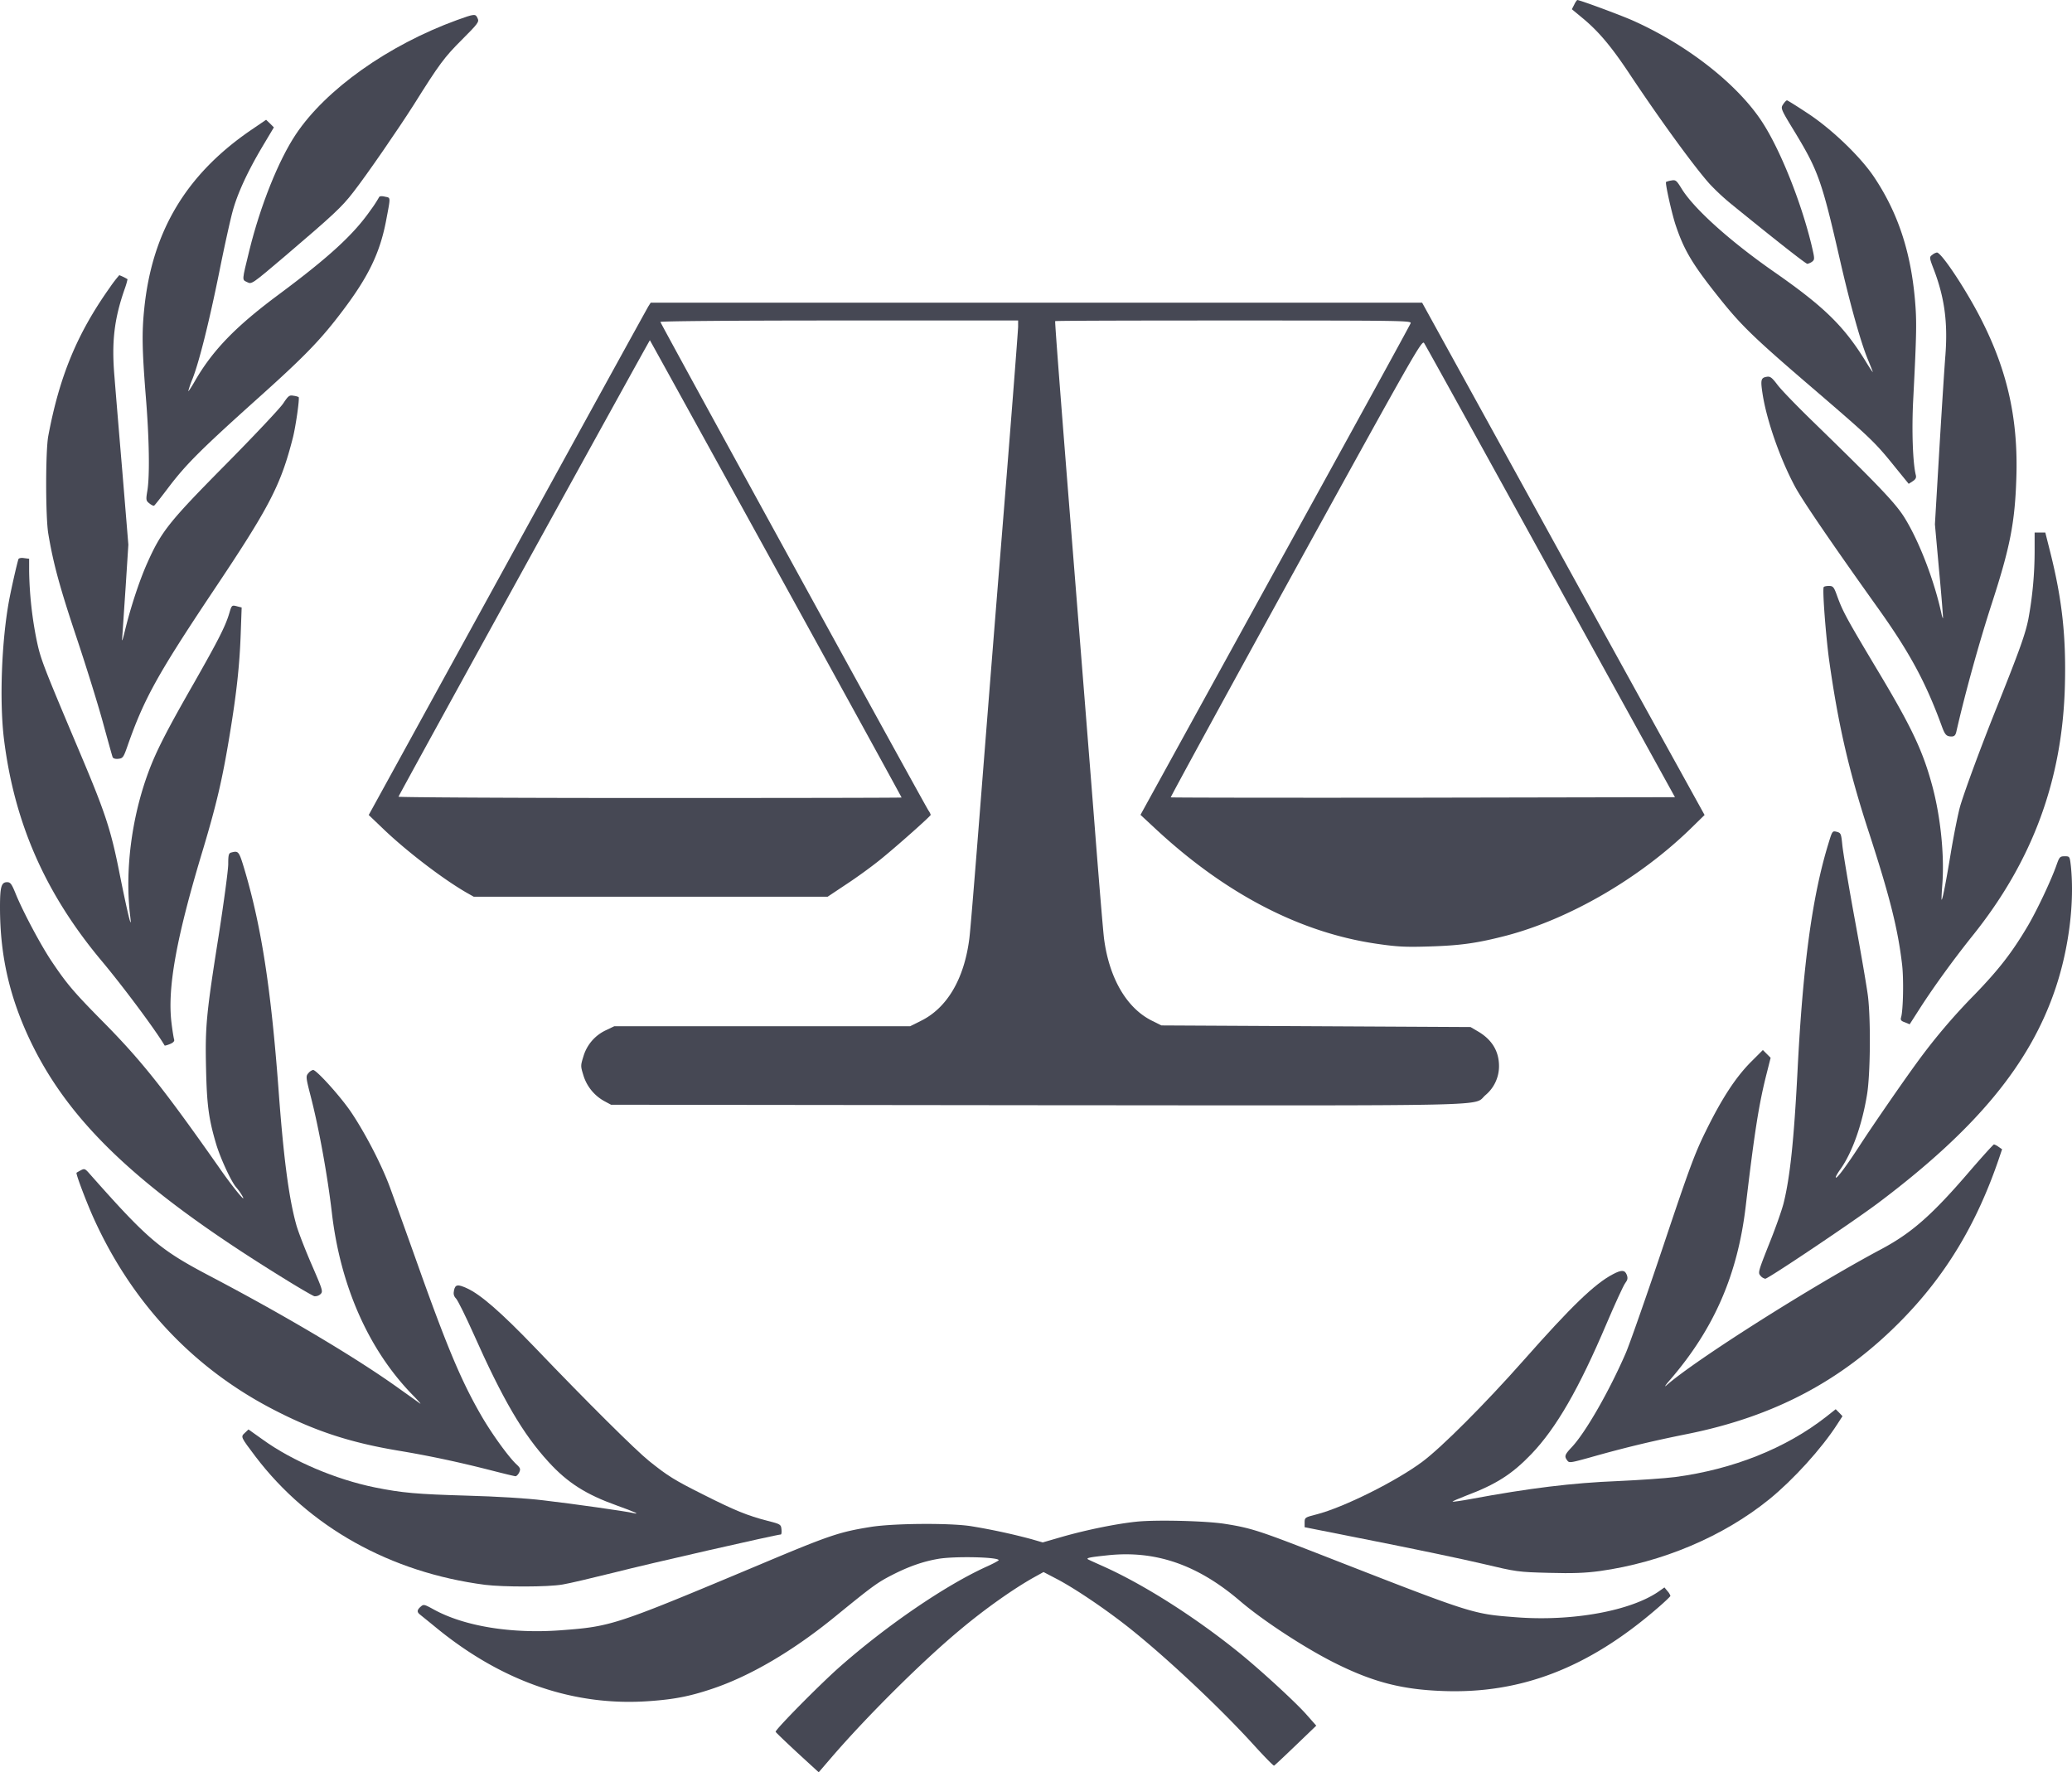<svg xmlns="http://www.w3.org/2000/svg" id="Capa_1" data-name="Capa 1" viewBox="0 0 1280.09 1094.9"><defs><style>.cls-1{fill:#464854;}</style></defs><path class="cls-1" d="M972.6,2.8l-1.5,2.9,7,5.8c9.6,8,17.4,17.3,28.2,33.5,19,28.6,40.1,57.6,49.8,68.5a138.25,138.25,0,0,0,13.4,12.5c26.8,21.8,46.1,37,47.1,37a8.31,8.31,0,0,0,2.9-1.3c1.7-1.4,1.7-1.7-.4-10.6-6.6-27.1-19.6-59.4-30.8-76.3-15.5-23.4-46.7-47.6-80.2-62.4C1000,8.9,976,0,974.4,0A10.59,10.59,0,0,0,972.6,2.8Z" transform="translate(0 0)"></path><path class="cls-1" d="M282.3,12.4c-42.5,15.5-81,42.8-99.6,70.7C172,99.2,160.9,127,154.1,154.5c-4.7,19.3-4.7,18.2-1.4,19.8,2.8,1.4,2.8,1.4,23.3-16,29.9-25.5,35.1-30.3,42.2-39.5,8.5-10.9,27.9-39.1,37.5-54.2,15.8-25.2,18.8-29.2,29.6-40,10-10,10.8-11.1,9.8-13.2C293.8,8.4,293.4,8.4,282.3,12.4Z" transform="translate(0 0)"></path><path class="cls-1" d="M1101.6,64.5c-1.6,2.4-1.5,2.8,7.5,17.5,14.2,23.5,16.5,30,27.5,78,6.4,28,12.9,51.2,17.3,61.9,1.7,4.1,3.1,7.6,3.1,7.9s-2-2.6-4.4-6.6c-13.5-21.9-25.8-33.8-56.5-55.2-27.3-19-49.5-39-57.1-51.3-3.2-5.2-3.7-5.7-6.4-5.2a13.1,13.1,0,0,0-3.3.9c-.7.6,3.7,20.3,6.1,27.2,5.2,15.4,10.5,24.1,27.2,45,13.7,17.1,21.3,24.4,60.4,57.9,33,28.4,35.5,30.8,47.9,46.2l8.3,10.2,2.5-1.6c1.8-1.2,2.3-2.2,1.9-3.8-1.9-7.5-2.6-28-1.6-46.8,2.1-40.8,2.2-48.4,1.1-61.1-2.6-30.2-10.6-54.2-25.2-76.1-8.4-12.6-26.1-29.6-40.8-39.3-6.8-4.5-12.7-8.2-13.1-8.2S1102.5,63.1,1101.6,64.5Z" transform="translate(0 0)"></path><path class="cls-1" d="M155.3,80.2C115,107.7,93.9,143,89.1,190.9c-1.5,14.6-1.3,25.1.9,53.1,2.2,26.5,2.6,50,1,59.4-.9,5.4-.8,6,1.3,7.6,1.2,1,2.5,1.6,2.9,1.4s4.7-5.7,9.6-12.2c10.5-13.7,20-23.1,52.7-52.5,31.1-27.8,40.8-37.9,54.7-56.4,15.5-20.6,22.4-35,26.2-54.3,3-15.9,3.1-14.7-.6-15.5-2-.5-3.4-.3-3.6.3a75.87,75.87,0,0,1-5.3,8.1c-10.6,15.2-25.8,29.1-57.3,52.5-26.2,19.5-40.4,34.2-51.3,53.2-2,3.5-3.8,6.2-4,6.1a58.55,58.55,0,0,1,2.7-7.8c4.1-10.6,10.1-34.5,16.5-66,3-15.1,6.7-31.7,8.1-36.9,2.9-11,9.2-24.8,18.8-40.9l6.8-11.4-2.4-2.4L164.4,74Z" transform="translate(0 0)"></path><path class="cls-1" d="M1193.7,157.5c-1.8,1.3-1.8,1.7,1.1,9.2,6.5,17.1,8.6,32.4,7.1,52.5-.6,7.3-2.3,33.9-3.8,59l-2.7,45.7,2.6,28.8c1.5,15.8,2.5,29,2.4,29.2s-.6-1-.9-2.5c-4.4-20.4-13.6-44.5-22.7-59.3-5.5-9-16-20-56.4-59.3-10-9.7-20-20-22.3-23.1-3.5-4.6-4.5-5.3-6.7-4.9-3.5.6-3.8,1.9-2.5,10.4,2.5,16.3,10.7,39.9,20,57.3,4.4,8.3,22.5,34.8,51.4,75.3,19.4,27.2,29.4,45.6,39.3,72.7,2,5.5,2.9,6.5,6.1,6.5,1.7,0,2.4-.8,2.9-2.8,5.5-24.2,14.3-55.8,21.9-79.2,11.3-34.8,14.3-49.9,15.2-77.5,1.2-35.4-5.1-64.9-20.6-96-9.1-18.5-25.6-43.6-28.5-43.5A6.66,6.66,0,0,0,1193.7,157.5Z" transform="translate(0 0)"></path><path class="cls-1" d="M67.8,177.7c-20.1,28.3-31.1,54.8-38,91.8-1.7,9.4-1.7,49.3,0,60,3,18.1,6.9,32.6,17.2,63.5,6,17.9,13.4,41.7,16.5,53s5.8,21.1,6.1,21.8,1.6,1.2,3.4,1c2.9-.3,3.3-.8,5.9-8.3,10.1-28.8,18.5-43.9,51.9-94,35.8-53.4,42.6-66.5,50.2-96.3,1.7-6.8,4.2-24.1,3.5-24.9a10.88,10.88,0,0,0-3.1-.8c-2.6-.5-3.2-.1-6.4,4.7-1.9,2.9-17.9,19.9-35.6,37.8-35.3,35.7-39.7,41.3-48.5,61-4.9,11-10.3,27.5-13.8,42-1.4,5.7-1.9,7-1.6,4,.2-2.5,1.1-16.4,2.1-31l1.7-26.5-3.7-45c-2.1-24.8-4.3-51.3-4.9-59-1.8-21.1-.2-35.3,6.3-53.9a46.15,46.15,0,0,0,1.8-6.1,29.78,29.78,0,0,0-5.1-2.5A80.25,80.25,0,0,0,67.8,177.7Z" transform="translate(0 0)"></path><path class="cls-1" d="M400.6,189.2c-.8,1.3-40,72.5-87.1,158.3l-85.7,156,9.1,8.7c14.2,13.6,36.5,30.7,51.2,39.2l4.6,2.6H511.3l11.4-7.6c6.3-4.1,15.8-11,21.1-15.3,9.7-7.8,31.2-26.9,31.2-27.7a9.62,9.62,0,0,0-1.4-2.7c-3.3-5.2-165.6-301-165.6-301.8,0-.5,44.9-.9,110.5-.9H629v3.8c0,2.1-4.9,65.5-11,140.8S605.5,500,603.5,525s-4,49.5-4.6,54.5c-3.1,25.1-13.7,43.2-30,51.2l-6.6,3.3H379.5l-5,2.4a25.92,25.92,0,0,0-13.9,15.7c-2,6.5-2,6.3,0,12.8a27.31,27.31,0,0,0,12.8,15.4l4.1,2.2,263.5.3c292,.2,268.5.8,276.8-6.3a23.32,23.32,0,0,0,8.3-17.8c0-9.2-4.3-16.4-13-21.5l-4.6-2.7L813,634l-95.5-.5-6-3c-15.5-7.8-26.2-26.2-29.4-50.5-.6-4.7-3.1-34.8-5.6-67s-9.2-116-14.8-186.3-10.1-128-9.8-128.3,49.9-.4,110.4-.4c104.3,0,109.9.1,109.2,1.7-.3,1-38,69.7-83.8,152.7l-83.1,151,8.5,7.9c43.4,40.6,89.9,64.9,137.7,71.8,12.4,1.8,17.5,2.1,32.7,1.6,19.3-.6,29.4-2.1,47.2-6.7,39-10.3,82.1-35.3,113.6-65.9l8.8-8.6L1036.8,474c-9-16.2-48.3-87.4-87.3-158.3L878.6,187H402Zm78.8,162.2C522.1,428.9,557,492.5,557,492.7s-70,.3-155.6.3-155.4-.4-155.2-.8c1-2.5,155.1-282.2,155.3-282S436.7,273.9,479.4,351.4ZM958,353.3l76.8,139.2-155.6.3c-85.5.1-155.7,0-155.9-.2s34.6-64,77.3-141.6c72.9-132.4,77.9-141.1,79.2-139.1C880.6,213,915.8,276.7,958,353.3Z" transform="translate(0 0)"></path><path class="cls-1" d="M1257,340.2a231.72,231.72,0,0,1-3.9,42.4c-1.9,9.4-5.6,19.6-19.3,53.9-9.8,24.4-19.8,51.5-22.7,61.2-1.2,4-3.7,16.4-5.6,27.5-3.4,20.7-5.5,31.2-6,30.6-.1-.2.1-4.6.5-9.8,1.3-17.7-1.1-41.2-6.1-60-5.9-22.1-12.8-36.7-34.6-73-18.6-31.1-20.9-35.4-24.3-44.8-2-5.6-2.5-6.2-5.1-6.2-1.5,0-3,.3-3.2.7-.9,1.5,1.3,29.9,3.3,44.8,5.6,40,12.3,69.1,24.7,107,12.9,39.7,17.8,59.3,20.4,81.2,1.1,9.1.7,28.4-.6,32.8-.5,1.6,0,2.3,2.4,3.1l2.9,1.2,6.8-10.6c8.4-13,20.3-29.4,31.8-43.8,37.2-46.2,55.8-96.4,57.3-154.9.8-30.2-1.7-52.9-8.9-81.8l-3.2-12.7H1257Z" transform="translate(0 0)"></path><path class="cls-1" d="M11.4,345.4c-1,3.1-4.4,18.1-5.8,25.6-4.7,25.5-6,62.9-3.1,86C9,508.9,28.2,552.4,63.1,594c13.2,15.8,33.1,42.5,38.6,51.9.1.2,1.6-.2,3.3-.9,2-.8,2.9-1.8,2.6-2.7s-1.1-5.7-1.7-10.8c-2.5-21.6,3.1-52.5,19.6-107,8.3-27.8,11.9-43.1,16.4-70.5,4.3-26,6.1-42.9,6.8-62.1l.6-16.6-2.4-.6c-3.7-1-3.7-1-5.2,4-2.4,8.2-6.9,16.9-21.6,42.8C103.3,450.8,96.5,464,91.7,477,81.2,505.3,77,538.5,80.5,566.5c1.2,9.6-1.7-2.3-6.5-26.2-5.4-27.5-8.9-38-24-73.8-23.7-56.1-24.9-59.2-27.4-71.2A233.78,233.78,0,0,1,18,352.9v-7.7l-3.1-.4C13.2,344.5,11.7,344.8,11.4,345.4Z" transform="translate(0 0)"></path><path class="cls-1" d="M1129.5,521.5c-9.9,32.4-15.7,74.9-19,140.5-2.2,42.5-4.6,65.3-8.6,81.4-1.1,4.3-5.1,15.7-9,25.3-6.6,16.7-6.9,17.6-5.3,19.4a5.14,5.14,0,0,0,3,1.9c1.8,0,54.1-35.1,69.6-46.7,60.8-45.7,94.1-86,109.8-133,8.2-24.6,11.7-52.7,9.4-75.2-.7-6-.7-6.1-3.8-6.1-2.9,0-3.3.4-5,5.2-3.3,9.5-12.1,28.1-17.8,37.8-9.7,16.4-17.8,26.9-33.3,42.9a368.2,368.2,0,0,0-35.6,42.1c-8.4,11.5-26.9,38.3-34.5,50-8.5,13.1-14.5,21.2-15.2,20.5-.3-.3.9-2.5,2.7-5,7.3-10.2,13.5-27.4,16.6-46.5,2-12.4,2.3-45,.6-60-.6-5.2-4.3-26.8-8.2-48s-7.3-41.8-7.7-45.9c-.7-7.1-.9-7.5-3.4-8.2C1132,513.2,1132,513.3,1129.5,521.5Z" transform="translate(0 0)"></path><path class="cls-1" d="M142.8,526.7c-1.5.4-1.8,1.6-1.8,7.1,0,3.7-2.7,23.6-5.9,44.2-7.7,48.6-8.4,56.3-7.8,82.2.5,22.4,1.6,31,6.3,46.8,2.7,8.9,9.3,23.1,12.3,26.5a36,36,0,0,1,3.6,5c3.6,6.2-5.4-4.6-14.2-17.3-34-48.4-47.7-65.6-70.4-88.7C45.4,612.8,41.4,608,32.1,594.2,25.2,584,13.7,562.3,9.5,551.7c-2.3-5.6-3.1-6.7-5.1-6.7C.8,545,0,547.9,0,560.5c0,30.4,6.1,56.5,19.5,84.1C44.2,695.2,88,736,176.5,790.5c8.7,5.4,16.7,10,17.7,10.3a5,5,0,0,0,3.7-1.2c1.8-1.7,1.6-2.3-5.6-18.9-4.1-9.5-8.3-20.4-9.3-24.2-4.6-16.6-7.9-41.8-11-84.5-4.6-61-10.4-98.7-20.5-133.3C147.6,525.6,147.5,525.5,142.8,526.7Z" transform="translate(0 0)"></path><path class="cls-1" d="M1081.7,656.1c-9.4,9.5-17.8,22.3-27.7,42.4-6.9,13.9-10.3,23.1-26.4,71.2-10.2,30.4-20.6,60.1-23.1,66-10.2,23.6-25.1,49.6-33.6,58.5-4.2,4.5-4.6,5.5-2.6,8.1,1.1,1.6,2.1,1.4,13.7-1.8,21.1-6,38.6-10.2,60-14.5,54.5-10.9,96.7-33.3,133.5-71.1,26.8-27.5,45.5-58.6,59.1-98.1l2.3-6.8-2.2-1.5a9.67,9.67,0,0,0-2.8-1.5c-.4,0-7,7.3-14.7,16.2-23.3,27.2-36,38.4-54.7,48.4-43.4,23.1-115.6,68.9-133,84.3-1.6,1.4-.5-.3,2.5-3.7,27-31.4,41.5-64.7,46.5-106.9,5.5-46.5,8.2-63.5,13-82.3l2.4-9.5-2.4-2.4-2.4-2.4Z" transform="translate(0 0)"></path><path class="cls-1" d="M190.6,662.9c-1.7,1.9-1.7,2.5,1.2,13.8,5.2,20,10.5,49.3,13.2,72.3,5.3,45.9,23.1,85.7,50.6,113.5,3.2,3.3,4.9,5.3,3.8,4.5s-6.7-4.8-12.2-8.7c-26.2-18.9-70-45-117.2-69.8C98.8,772.1,91.5,766,55.4,725.2c-2.8-3.2-3.2-3.4-5.5-2.2-1.3.7-2.5,1.4-2.6,1.5-.6.4,5.1,15.6,9.8,26.4,23.5,52.9,61.4,93.7,111.2,119.6,25.7,13.4,47.6,20.6,77.2,25.6,19.9,3.3,38.1,7.2,58.4,12.4,7.4,1.9,14,3.5,14.6,3.5s1.7-1.1,2.3-2.4c.9-2.1.7-2.7-2-5.2-4.6-4.4-14-17.3-20.5-28.2-12.2-20.8-20.7-40.5-37.3-86.7-8.8-24.8-17.9-50-20.1-56-5-13.6-14.9-32.8-23.7-46-6.3-9.5-21.6-26.5-23.8-26.5A5.74,5.74,0,0,0,190.6,662.9Z" transform="translate(0 0)"></path><path class="cls-1" d="M996.5,787.2c-11.3,5.9-25.7,19.8-55.3,53.3-23.8,26.9-50.7,53.8-62.4,62.5-16.2,12.1-48.7,28.3-65.5,32.6-7,1.8-7.3,1.9-7.3,4.9v3l44.3,8.8c24.3,4.8,53.9,11,65.7,13.8,21.1,5,21.8,5.1,41,5.6,14.9.4,22.3.1,31.3-1.1,38.7-5.4,76.4-21.4,104.7-44.3,15-12.2,32.4-31.4,42-46.3l3.3-5.1-2.1-2.2-2.1-2.1-5.8,4.6c-24.9,19.5-57.4,32.5-93.3,37.3-6.3.8-22.3,1.9-35.5,2.5-28.1,1.1-54.9,4.4-90.9,11.1-5.9,1.1-11,1.8-11.2,1.6s3.5-1.8,8.4-3.7c18.6-7,28.4-13.3,40.3-25.7,15.4-16.1,29.4-40.4,46.5-80.7,5.2-12.2,10.3-23.3,11.4-24.8,1.6-2.1,1.8-3.2,1-5.3C1003.8,784.5,1001.8,784.4,996.5,787.2Z" transform="translate(0 0)"></path><path class="cls-1" d="M280.5,797.1c-.5,2.3-.2,3.6,1.3,5.2,1.1,1.2,5.9,10.9,10.6,21.4,18.2,40.9,30.7,62.3,46.6,79.6,11.7,12.8,23.1,20,42.1,26.8,10.9,3.9,15.1,5.8,9.9,4.6-4.2-1-37.1-5.7-55.3-7.8-10.6-1.3-28.8-2.4-47.2-2.9-31.1-.9-40.1-1.7-57-5.1-24-4.9-50.7-16.2-69-29.4l-9-6.4-2.2,2.1c-2.7,2.5-2.7,2.4,6.5,14.6,33.1,43.6,83.4,71.7,141.9,79.3,11.3,1.4,39,1.4,47.9-.2,3.8-.6,18.2-4,31.9-7.4,21-5.4,100.6-23.5,102.9-23.5.4,0,.6-1.4.4-3.2-.3-3-.5-3.2-8.8-5.3-12.1-3.1-20.2-6.4-39.4-16.1-18.2-9.1-22.1-11.6-33.6-20.8-8.2-6.6-37.5-35.6-70.8-70.4-20.7-21.5-33.3-32.5-41.7-36.3C282.8,793.3,281.3,793.5,280.5,797.1Z" transform="translate(0 0)"></path><path class="cls-1" d="M702,940.1c-12.4,1.3-30.6,5-45.7,9.3l-12.1,3.5-6.9-2a383.26,383.26,0,0,0-37.8-8.1c-13.5-2-48.3-1.7-62,.6-19.1,3.1-25.1,5.1-68.1,23.2-89.9,37.7-91.4,38.2-123.3,40.6-30.2,2.2-59.2-2.5-78-12.8-6-3.3-6.4-3.4-8.2-1.8-2.3,2-2.4,3.3-.5,4.8.7.6,5.6,4.5,10.7,8.7,40.8,33.2,85.2,48.3,131.6,44.8,15.2-1.1,24.6-3,37.8-7.4,23.9-7.9,50.9-23.8,77.2-45.4,22.1-18,25.3-20.4,34.3-25,10.3-5.3,19.2-8.4,28.4-10,9.9-1.8,37.7-1.2,37.6.8-.1.3-3.5,2.2-7.8,4.1-25.2,11.5-61,35.9-90.2,61.6-12.5,11-40.3,39.2-39.8,40.3.2.5,6.2,6.2,13.4,12.9l13.2,12.1,8-9.3c22-25.5,56-59.3,79.2-78.6,15.6-13.1,33.5-25.7,46.1-32.7l5.6-3.1,9,4.7c11.2,6,29.4,18.3,43.8,29.7,23.3,18.5,56.7,49.9,77.7,73.1,6.2,6.8,11.5,12.2,11.9,12.1s6.4-5.8,13.4-12.5l12.7-12.2-6.1-6.9c-6.9-7.8-28.2-27.3-41.1-37.8-27.4-22.2-59.4-42.6-85-54-4.7-2.1-8.7-3.9-8.9-4.1-1.1-.8,1.3-1.3,11.8-2.4,29.8-3.3,55.9,5.7,82.1,28.1,14.1,12.1,40.1,29.1,58.7,38.4,23.6,11.8,41.4,16.4,66.8,17.3,48,1.8,89.5-14.2,131.8-50.6,4.8-4.1,8.7-7.8,8.7-8.2a8.72,8.72,0,0,0-1.9-3l-1.8-2.2-3.1,2.2c-17.3,12.3-54,19-89,16.2-27-2.1-25.9-1.8-122.7-39.6-35.5-13.8-40.9-15.6-57-18.1C745,939.6,714.3,938.8,702,940.1Z" transform="translate(0 0)"></path></svg>